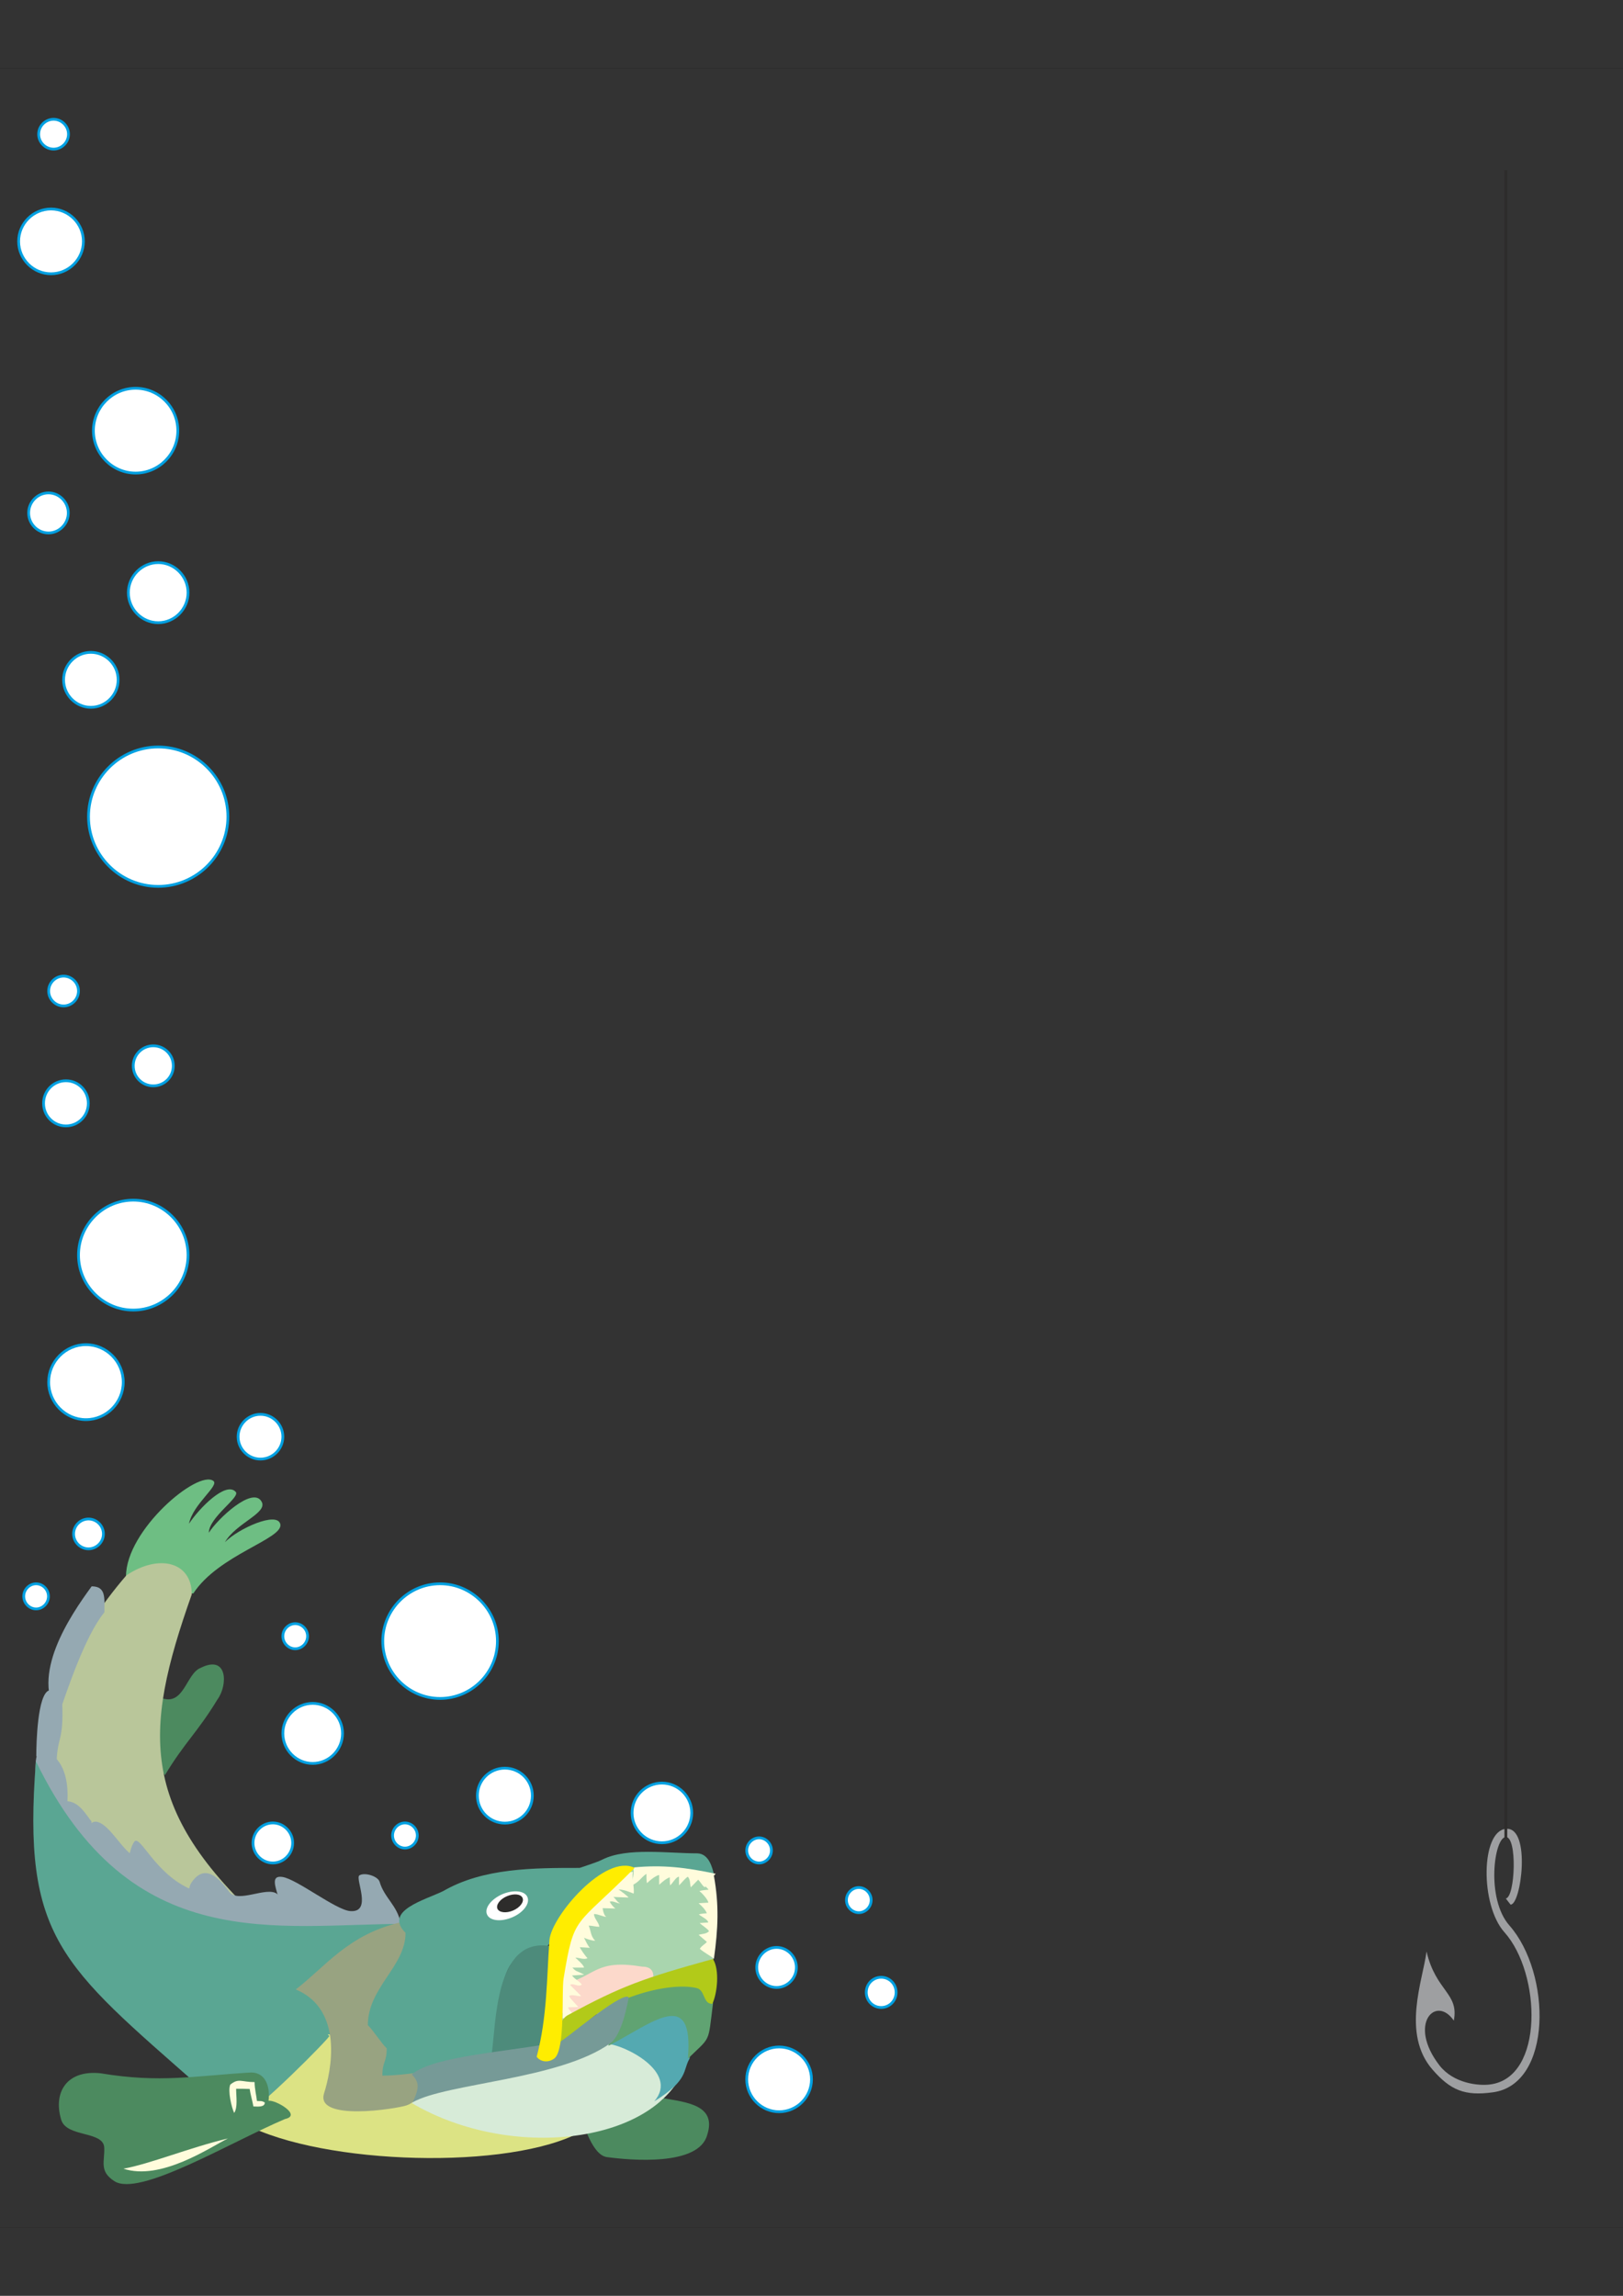 <?xml version="1.0" encoding="utf-8"?>
<!-- Created by UniConvertor 2.0rc4 (https://sk1project.net/) -->
<svg xmlns="http://www.w3.org/2000/svg" height="841.89pt" viewBox="0 0 595.276 841.89" width="595.276pt" version="1.1" xmlns:xlink="http://www.w3.org/1999/xlink" id="d28ecb4f-f60e-11ea-af2f-dcc15c148e23">

<rect x="0" y="0" width="595.276" height="841.89" fill="#333333" stroke="none"/>

<g>
	<path style="stroke:#2d2c2b;stroke-width:0.216;stroke-miterlimit:10.433;fill:none;" d="M -8.29,25.017 L 603.566,25.017 603.566,816.873 -8.29,816.873 -8.29,25.017 Z" />
	<g>
		<path style="fill:#6ebe83;" d="M 46.214,578.049 C 46.214,561.057 72.566,538.881 78.254,543.057 80.558,544.785 70.694,551.625 69.326,558.753 72.998,553.137 82.862,543.057 86.462,547.089 88.262,549.033 76.67,556.305 76.598,562.065 79.694,557.097 92.726,544.785 95.966,550.689 98.27,554.865 86.606,558.465 82.502,565.521 87.47,560.481 101.654,554.145 102.806,558.897 104.102,564.297 80.198,570.057 70.91,584.313 61.91,584.313 55.214,582.009 46.214,578.049 L 46.214,578.049 Z" />
		<path style="fill:#4c8a5f;" d="M 59.102,622.617 C 67.526,625.857 68.246,613.617 73.646,611.601 83.582,606.633 83.582,618.009 79.766,623.193 72.422,635.289 67.814,638.817 60.47,650.985 56.078,645.081 59.102,626.577 59.102,622.617 L 59.102,622.617 Z" />
		<path style="fill:#b9c69a;" d="M 13.382,647.601 C 15.398,625.641 27.422,599.649 46.358,577.689 58.31,569.697 70.334,572.721 70.334,584.673 52.334,635.577 50.318,664.521 100.214,708.441 60.542,710.457 13.382,675.537 13.382,647.601 L 13.382,647.601 Z" />
		<path style="fill:#95a9b2;" d="M 104.246,707.289 C 104.822,697.857 96.758,687.345 103.526,688.281 108.782,689.001 123.11,700.377 128.438,700.809 136.79,701.457 130.094,688.785 131.822,687.705 133.838,686.481 138.662,688.065 139.238,690.081 140.966,695.985 145.718,698.721 146.942,705.201 142.838,709.305 109.574,707.289 104.246,707.289 L 104.246,707.289 Z" />
		<path style="fill:#95a9b2;" d="M 70.406,701.817 C 70.334,698.001 68.102,693.465 70.262,690.297 75.014,683.313 80.198,688.353 84.086,693.753 87.254,698.073 97.766,691.665 101.582,694.473 107.198,698.793 109.502,707.073 104.966,706.857 93.446,706.281 81.71,705.201 70.406,701.817 L 70.406,701.817 Z" />
		<path style="fill:#95a9b2;" d="M 46.646,689.649 C 46.646,686.265 47.006,678.489 49.238,675.393 51.326,672.441 56.798,687.273 70.19,692.889 72.062,693.681 71.99,700.233 71.99,702.249 66.446,701.097 54.854,695.409 46.646,689.649 L 46.646,689.649 Z" />
		<path style="fill:#95a9b2;" d="M 35.774,668.121 C 40.382,669.345 44.846,678.417 48.878,680.433 48.878,682.521 47.51,687.489 47.51,689.505 44.486,689.505 35.342,684.465 33.11,680.145 31.382,676.905 31.094,666.897 35.774,668.121 L 35.774,668.121 Z" />
		<path style="fill:#95a9b2;" d="M 17.342,663.585 C 17.342,669.849 27.854,680.793 33.542,680.793 L 33.542,667.905 C 31.67,665.673 29.366,661.137 25.118,660.561 22.31,660.201 18.998,663.945 17.342,663.585 L 17.342,663.585 Z" />
		<path style="fill:#95a9b2;" d="M 19.214,643.641 C 18.71,643.281 13.814,642.777 13.598,643.425 11.87,648.897 14.174,660.921 17.558,664.305 L 24.614,662.073 C 25.19,656.097 24.614,647.673 19.214,643.641 L 19.214,643.641 Z" />
		<path style="fill:#95a9b2;" d="M 17.99,619.881 C 13.742,621.321 13.31,639.249 13.31,644.001 16.91,645.009 17.774,645.297 20.726,648.249 20.726,636.369 23.462,639.393 22.814,624.489 21.374,623.193 19.358,620.457 17.99,619.881 L 17.99,619.881 Z" />
		<path style="fill:#95a9b2;" d="M 38.294,591.225 C 38.294,585.969 38.942,581.721 33.614,581.721 25.406,592.953 11.006,614.409 21.374,629.241 24.686,619.665 31.166,599.937 38.294,591.225 L 38.294,591.225 Z" />
		<path style="fill:#5aa693;" d="M 88.262,779.361 C 85.238,775.329 77.102,768.705 73.358,765.321 22.382,720.465 8.126,710.745 13.166,645.873 48.086,717.729 101.222,705.489 149.174,705.489 114.398,740.265 144.998,768.993 88.262,779.361 L 88.262,779.361 Z" />
		<path style="fill:#dce384;" d="M 120.806,746.601 C 120.806,747.393 95.102,773.529 87.254,777.489 113.39,793.329 182.078,796.281 210.806,782.889 172.286,771.081 114.326,741.345 120.806,746.601 L 120.806,746.601 Z" />
		<path style="fill:#98a381;" d="M 147.014,704.913 C 127.79,709.305 119.366,721.185 108.494,729.537 126.278,737.025 121.382,759.705 118.862,767.625 115.55,778.065 145.358,773.313 149.03,772.089 166.814,766.185 153.494,703.401 147.014,704.913 L 147.014,704.913 Z" />
		<path style="fill:#a9d5ae;" d="M 201.374,748.977 L 208.43,704.193 232.19,683.961 260.414,684.537 260.63,685.185 261.71,721.329 215.702,737.169 201.374,748.977 Z" />
		<path style="fill:#5aa693;" d="M 162.566,693.465 C 177.254,684.969 195.686,684.969 212.606,684.969 214.622,684.249 218.942,682.953 221.03,681.873 230.03,677.409 245.078,679.641 255.806,679.641 260.126,679.785 261.278,685.113 261.854,687.273 251.846,687.273 239.75,684.825 228.23,684.825 224.198,684.537 222.542,687.057 218.006,690.369 209.366,696.705 205.694,708.801 199.574,714.993 181.646,714.993 184.958,731.985 181.79,745.737 181.214,748.257 183.374,752.649 180.854,753.585 170.126,757.689 150.254,761.145 140.246,761.145 140.246,755.745 141.83,756.537 141.83,751.137 139.526,748.833 137.222,744.945 134.918,742.641 134.918,728.817 148.742,721.113 148.742,708.801 140.606,700.665 155.798,696.777 162.566,693.465 L 162.566,693.465 Z" />
		<path style="fill:#ffffff;" d="M 184.238,694.617 C 188.342,692.889 192.518,693.321 193.454,695.697 194.462,698.001 191.942,701.385 187.838,703.113 183.734,704.841 179.63,704.409 178.622,702.033 177.614,699.729 180.134,696.417 184.238,694.617 L 184.238,694.617 Z" />
		<path style="fill:#2d2c2b;" d="M 185.966,695.337 C 188.486,694.257 191.078,694.545 191.654,695.985 192.302,697.425 190.718,699.513 188.198,700.593 185.678,701.673 183.086,701.385 182.438,699.945 181.862,698.505 183.374,696.417 185.966,695.337 L 185.966,695.337 Z" />
		<path style="fill:#4d8b7b;" d="M 202.022,713.697 C 181.214,709.809 182.006,743.073 180.278,753.513 191.078,752.721 194.174,753.513 197.198,754.233 201.086,744.297 203.534,725.217 202.022,713.697 L 202.022,713.697 Z" />
		<path style="fill:#fffcdc;" d="M 232.118,684.825 C 243.134,683.745 251.63,684.825 262.502,687.129 260.99,688.641 259.982,690.585 258.47,692.097 257.174,691.017 257.102,690.297 256.094,689.289 L 253.358,692.097 C 252.998,690.585 253.214,689.217 252.278,688.209 251.198,688.857 250.118,690.369 249.038,691.377 L 249.038,688.209 C 247.958,688.209 246.734,690.585 245.798,691.377 245.654,690.585 245.654,689.289 245.654,688.425 244.358,688.857 242.846,690.153 241.766,691.161 L 241.766,687.561 C 240.47,687.777 238.094,689.721 237.302,690.585 237.086,689.721 237.086,688.209 237.086,687.129 234.854,688.713 234.638,690.009 231.758,691.377 231.758,689.289 232.982,686.697 232.118,684.825 L 232.118,684.825 Z" />
		<path style="fill:#fffcdc;" d="M 261.854,687.921 C 263.798,698.793 263.366,707.289 261.854,718.305 260.27,716.937 258.254,716.073 256.67,714.633 257.606,713.265 258.326,713.193 259.262,712.113 L 256.238,709.521 C 257.678,709.089 259.118,709.233 260.054,708.153 259.334,707.145 257.75,706.209 256.598,705.201 L 259.766,704.985 C 259.694,703.905 257.246,702.825 256.31,702.033 257.174,701.745 258.47,701.673 259.262,701.601 258.758,700.305 257.39,698.937 256.238,697.929 L 259.838,697.713 C 259.55,696.417 257.462,694.185 256.526,693.465 257.39,693.177 258.902,693.033 259.91,692.961 258.182,690.873 256.886,690.729 255.23,687.993 257.39,687.777 260.054,688.857 261.854,687.921 L 261.854,687.921 Z" />
		<path style="fill:#fcd9cb;" d="M 206.486,727.809 C 218.87,724.353 218.438,718.377 235.574,721.185 243.566,721.185 238.166,732.057 232.838,735.657 226.358,740.049 213.758,738.249 206.27,738.249 203.894,736.521 203.966,730.113 206.486,727.809 L 206.486,727.809 Z" />
		<path style="fill:#fffcdc;" d="M 206.414,722.265 L 206.342,740.121 C 207.206,740.193 211.022,740.193 211.886,740.121 211.094,739.113 208.358,737.097 208.43,736.089 L 212.102,736.017 C 211.166,734.793 209.294,733.137 208.718,731.985 209.798,731.121 211.742,732.201 213.182,731.985 L 209.078,727.881 C 210.23,727.017 212.174,728.889 213.398,727.737 212.03,726.081 211.094,726.081 209.798,724.425 L 214.262,724.137 C 211.454,722.553 211.526,723.273 209.942,721.545 L 214.19,721.545 C 214.19,720.609 211.67,718.521 211.022,717.873 212.318,717.873 214.19,718.737 215.486,718.089 214.838,717.513 212.678,714.417 212.678,714.057 L 216.35,714.273 C 215.486,713.409 214.838,711.681 214.19,710.601 215.27,711.033 216.998,711.681 218.294,711.681 216.566,709.953 216.782,708.081 215.918,706.137 217.214,706.137 218.51,706.569 219.806,706.569 219.734,705.057 217.862,703.545 217.862,701.889 219.518,701.889 221.102,702.897 222.614,702.969 221.678,702.969 221.102,700.593 221.03,699.729 L 225.71,699.873 C 224.918,699.297 224.054,698.217 223.622,697.353 224.918,696.921 226.214,698.001 227.51,698.001 226.43,697.713 225.71,696.057 224.918,695.625 L 230.462,695.841 C 230.894,695.841 227.222,693.033 226.862,692.889 228.734,692.889 230.822,693.753 232.406,694.401 232.766,692.745 231.614,687.705 232.19,686.481 L 230.462,686.481 C 225.71,690.081 222.398,692.889 218.078,696.489 211.022,702.033 206.198,713.337 206.414,722.265 L 206.414,722.265 Z" />
		<path style="fill:#4c8a5f;" d="M 242.918,769.353 C 251.63,770.937 262.934,771.801 259.406,782.817 256.382,794.481 231.11,792.177 222.614,791.025 217.214,790.305 214.118,778.857 212.462,775.113 214.982,774.249 245.438,772.161 242.918,769.353 L 242.918,769.353 Z" />
		<path style="fill:#d7ebd8;" d="M 151.046,771.225 C 188.558,793.329 244.862,785.913 252.494,754.089 241.19,754.089 236.294,745.305 221.894,748.329 200.438,753.009 168.47,756.609 151.046,771.225 L 151.046,771.225 Z" />
		<path style="fill:#54a9b1;" d="M 222.83,749.553 C 231.614,745.161 239.03,737.169 250.118,739.113 257.75,740.265 252.926,751.281 252.926,754.881 250.334,759.201 252.782,762.657 239.966,770.577 249.398,759.633 228.158,749.553 222.83,749.553 L 222.83,749.553 Z" />
		<path style="fill:#60a372;" d="M 228.518,733.785 C 228.518,739.329 223.19,744.441 223.19,750.201 239.03,742.065 254.654,728.169 252.278,754.953 260.846,746.601 259.622,749.553 261.494,734.793 261.494,721.977 249.614,726.441 241.766,726.441 233.63,726.441 231.47,727.881 228.518,733.785 L 228.518,733.785 Z" />
		<path style="fill:#b2ca19;" d="M 261.494,718.377 C 236.294,725.361 228.086,728.169 207.998,739.113 205.118,740.769 200.654,751.137 203.75,755.313 203.966,756.537 210.806,747.177 213.542,743.577 221.246,733.641 244.574,726.441 255.518,729.033 258.686,729.753 257.822,735.009 261.278,734.793 263.078,731.049 264.014,722.337 261.494,718.377 L 261.494,718.377 Z" />
		<path style="fill:#769a97;" d="M 151.046,760.713 C 153.854,763.665 153.854,765.609 151.334,770.937 163.718,763.881 205.118,762.657 223.766,749.337 227.222,746.889 229.31,739.329 230.606,732.489 L 230.39,732.273 C 227.222,730.833 206.702,748.473 205.406,748.689 187.046,752.433 159.038,753.801 151.046,760.713 L 151.046,760.713 Z" />
		<path style="fill:#ffed00;" d="M 196.838,754.233 C 200.726,739.617 200.51,725.361 201.518,711.465 202.238,702.681 222.038,679.569 232.766,684.969 210.734,707.217 210.662,701.601 206.702,725.577 205.91,730.977 207.35,750.849 203.534,754.665 201.518,756.393 198.494,756.393 196.838,754.233 L 196.838,754.233 Z" />
		<path style="fill:#4c8a5f;" d="M 92.078,759.993 C 97.478,759.993 99.134,765.321 98.486,770.361 101.15,770.001 110.87,775.689 104.534,777.057 84.086,785.769 50.894,805.857 41.894,799.809 36.206,796.137 38.51,792.465 38.222,787.425 37.79,781.377 24.398,783.825 22.454,777.345 19.43,767.337 24.398,758.985 36.854,760.281 58.886,763.953 71.342,761.217 92.078,759.993 L 92.078,759.993 Z" />
		<path style="fill:#fffcdc;" d="M 45.278,795.273 C 54.71,793.617 69.686,787.497 83.582,784.185 76.958,787.497 58.958,799.809 45.278,795.273 L 45.278,795.273 Z" />
		<path style="fill:#fffcdc;" d="M 85.886,774.825 C 84.95,772.881 83.51,766.833 84.446,764.457 87.542,761.937 88.55,763.521 93.374,763.521 93.374,765.897 94.094,768.777 94.238,770.433 95.246,770.577 95.894,770.217 97.118,771.009 97.118,772.881 94.31,772.449 92.942,772.449 92.582,770.433 91.862,768.057 91.574,766.041 90.422,765.969 87.974,765.969 86.606,765.969 86.606,768.777 87.254,772.881 85.886,774.825 L 85.886,774.825 Z" />
	</g>
	<path style="stroke:#00a0e1;stroke-width:1.008;stroke-miterlimit:10.433;fill:#ffffff;" d="M 323.198,725.073 C 326.222,725.073 328.67,727.521 328.67,730.617 328.67,733.713 326.222,736.161 323.198,736.161 320.174,736.161 317.726,733.713 317.726,730.617 317.726,727.521 320.174,725.073 323.198,725.073 L 323.198,725.073 Z M 314.99,692.169 C 317.438,692.169 319.526,694.257 319.526,696.777 319.526,699.297 317.438,701.385 314.99,701.385 312.542,701.385 310.454,699.297 310.454,696.777 310.454,694.257 312.542,692.169 314.99,692.169 L 314.99,692.169 Z M 278.414,673.953 C 280.862,673.953 282.95,676.041 282.95,678.561 282.95,681.081 280.862,683.169 278.414,683.169 275.966,683.169 273.878,681.081 273.878,678.561 273.878,676.041 275.966,673.953 278.414,673.953 L 278.414,673.953 Z M 242.774,653.865 C 248.75,653.865 253.718,658.761 253.718,664.809 253.718,670.857 248.75,675.753 242.774,675.753 236.798,675.753 231.83,670.857 231.83,664.809 231.83,658.761 236.798,653.865 242.774,653.865 L 242.774,653.865 Z M 285.758,750.633 C 292.238,750.633 297.638,755.961 297.638,762.513 297.638,769.065 292.238,774.393 285.758,774.393 279.278,774.393 273.878,769.065 273.878,762.513 273.878,755.961 279.278,750.633 285.758,750.633 L 285.758,750.633 Z M 284.822,714.129 C 288.782,714.129 292.094,717.441 292.094,721.473 292.094,725.505 288.782,728.817 284.822,728.817 280.862,728.817 277.55,725.505 277.55,721.473 277.55,717.441 280.862,714.129 284.822,714.129 L 284.822,714.129 Z M 148.526,668.481 C 150.974,668.481 153.062,670.569 153.062,673.089 153.062,675.609 150.974,677.697 148.526,677.697 146.078,677.697 143.99,675.609 143.99,673.089 143.99,670.569 146.078,668.481 148.526,668.481 L 148.526,668.481 Z M 100.07,668.481 C 104.03,668.481 107.342,671.793 107.342,675.825 107.342,679.857 104.03,683.169 100.07,683.169 96.11,683.169 92.798,679.857 92.798,675.825 92.798,671.793 96.11,668.481 100.07,668.481 L 100.07,668.481 Z M 108.278,595.401 C 110.726,595.401 112.814,597.489 112.814,600.009 112.814,602.529 110.726,604.617 108.278,604.617 105.83,604.617 103.742,602.529 103.742,600.009 103.742,597.489 105.83,595.401 108.278,595.401 L 108.278,595.401 Z M 13.238,580.785 C 15.686,580.785 17.774,582.873 17.774,585.393 17.774,587.913 15.686,590.001 13.238,590.001 10.79,590.001 8.702,587.913 8.702,585.393 8.702,582.873 10.79,580.785 13.238,580.785 L 13.238,580.785 Z M 32.462,557.025 C 35.414,557.025 37.934,559.473 37.934,562.497 37.934,565.521 35.414,567.969 32.462,567.969 29.51,567.969 26.99,565.521 26.99,562.497 26.99,559.473 29.51,557.025 32.462,557.025 L 32.462,557.025 Z M 95.534,518.649 C 99.998,518.649 103.742,522.321 103.742,526.857 103.742,531.393 99.998,535.065 95.534,535.065 91.07,535.065 87.326,531.393 87.326,526.857 87.326,522.321 91.07,518.649 95.534,518.649 L 95.534,518.649 Z M 161.414,580.785 C 172.934,580.785 182.438,590.217 182.438,601.809 182.438,613.401 172.934,622.833 161.414,622.833 149.894,622.833 140.39,613.401 140.39,601.809 140.39,590.217 149.894,580.785 161.414,580.785 L 161.414,580.785 Z M 114.686,624.633 C 120.662,624.633 125.63,629.601 125.63,635.649 125.63,641.697 120.662,646.665 114.686,646.665 108.71,646.665 103.742,641.697 103.742,635.649 103.742,629.601 108.71,624.633 114.686,624.633 L 114.686,624.633 Z M 185.174,648.393 C 190.718,648.393 195.254,652.857 195.254,658.473 195.254,664.089 190.718,668.553 185.174,668.553 179.63,668.553 175.094,664.089 175.094,658.473 175.094,652.857 179.63,648.393 185.174,648.393 L 185.174,648.393 Z M 58.022,206.313 C 63.998,206.313 68.966,211.281 68.966,217.329 68.966,223.377 63.998,228.345 58.022,228.345 52.046,228.345 47.078,223.377 47.078,217.329 47.078,211.281 52.046,206.313 58.022,206.313 L 58.022,206.313 Z M 17.774,180.753 C 21.734,180.753 25.046,184.065 25.046,188.097 25.046,192.129 21.734,195.441 17.774,195.441 13.814,195.441 10.502,192.129 10.502,188.097 10.502,184.065 13.814,180.753 17.774,180.753 L 17.774,180.753 Z M 19.646,43.737 C 22.598,43.737 25.118,46.185 25.118,49.209 25.118,52.233 22.598,54.681 19.646,54.681 16.694,54.681 14.174,52.233 14.174,49.209 14.174,46.185 16.694,43.737 19.646,43.737 L 19.646,43.737 Z M 18.71,76.641 C 25.19,76.641 30.59,81.969 30.59,88.521 30.59,95.073 25.19,100.401 18.71,100.401 12.23,100.401 6.83,95.073 6.83,88.521 6.83,81.969 12.23,76.641 18.71,76.641 L 18.71,76.641 Z M 49.742,142.377 C 58.238,142.377 65.222,149.361 65.222,157.929 65.222,166.497 58.238,173.481 49.742,173.481 41.246,173.481 34.262,166.497 34.262,157.929 34.262,149.361 41.246,142.377 49.742,142.377 L 49.742,142.377 Z M 33.326,239.217 C 38.798,239.217 43.334,243.753 43.334,249.297 43.334,254.841 38.798,259.377 33.326,259.377 27.854,259.377 23.318,254.841 23.318,249.297 23.318,243.753 27.854,239.217 33.326,239.217 L 33.326,239.217 Z M 58.022,273.921 C 72.062,273.921 83.582,285.369 83.582,299.481 83.582,313.593 72.062,325.041 58.022,325.041 43.982,325.041 32.462,313.593 32.462,299.481 32.462,285.369 43.982,273.921 58.022,273.921 L 58.022,273.921 Z M 24.182,396.321 C 28.718,396.321 32.39,399.993 32.39,404.601 32.39,409.209 28.718,412.881 24.182,412.881 19.646,412.881 15.974,409.209 15.974,404.601 15.974,399.993 19.646,396.321 24.182,396.321 L 24.182,396.321 Z M 56.222,383.505 C 60.254,383.505 63.566,386.745 63.566,390.849 63.566,394.953 60.254,398.193 56.222,398.193 52.19,398.193 48.878,394.953 48.878,390.849 48.878,386.745 52.19,383.505 56.222,383.505 L 56.222,383.505 Z M 23.318,357.945 C 26.27,357.945 28.79,360.393 28.79,363.417 28.79,366.441 26.27,368.889 23.318,368.889 20.366,368.889 17.846,366.441 17.846,363.417 17.846,360.393 20.366,357.945 23.318,357.945 L 23.318,357.945 Z M 48.878,440.097 C 59.894,440.097 68.966,449.169 68.966,460.257 68.966,471.345 59.894,480.417 48.878,480.417 37.862,480.417 28.79,471.345 28.79,460.257 28.79,449.169 37.862,440.097 48.878,440.097 L 48.878,440.097 Z M 31.526,493.089 C 39.014,493.089 45.206,499.281 45.206,506.841 45.206,514.401 39.014,520.593 31.526,520.593 24.038,520.593 17.846,514.401 17.846,506.841 17.846,499.281 24.038,493.089 31.526,493.089 L 31.526,493.089 Z" />
	<path style="fill:#9e9fa1;" d="M 552.302,696.201 L 554.03,698.433 C 557.918,698.649 561.662,669.921 552.374,670.641 543.158,671.361 542.798,698.577 551.798,708.585 565.262,723.633 566.414,761.865 546.542,764.385 542.294,764.961 533.15,764.025 527.966,757.401 516.158,742.137 526.742,731.409 533.222,740.985 535.166,730.833 526.67,730.329 523.214,715.641 521.918,726.009 513.926,745.809 525.446,758.985 531.998,766.473 537.182,768.705 547.55,767.265 569.438,764.313 569.078,723.633 553.598,706.065 544.958,696.273 547.982,673.737 552.302,673.665 556.55,673.521 555.758,695.625 552.302,696.201 L 552.302,696.201 Z" />
	<path style="stroke:#2d2c2b;stroke-width:1.008;stroke-miterlimit:10.433;fill:none;" d="M 552.302,62.385 L 552.302,674.169" />
</g>
</svg>